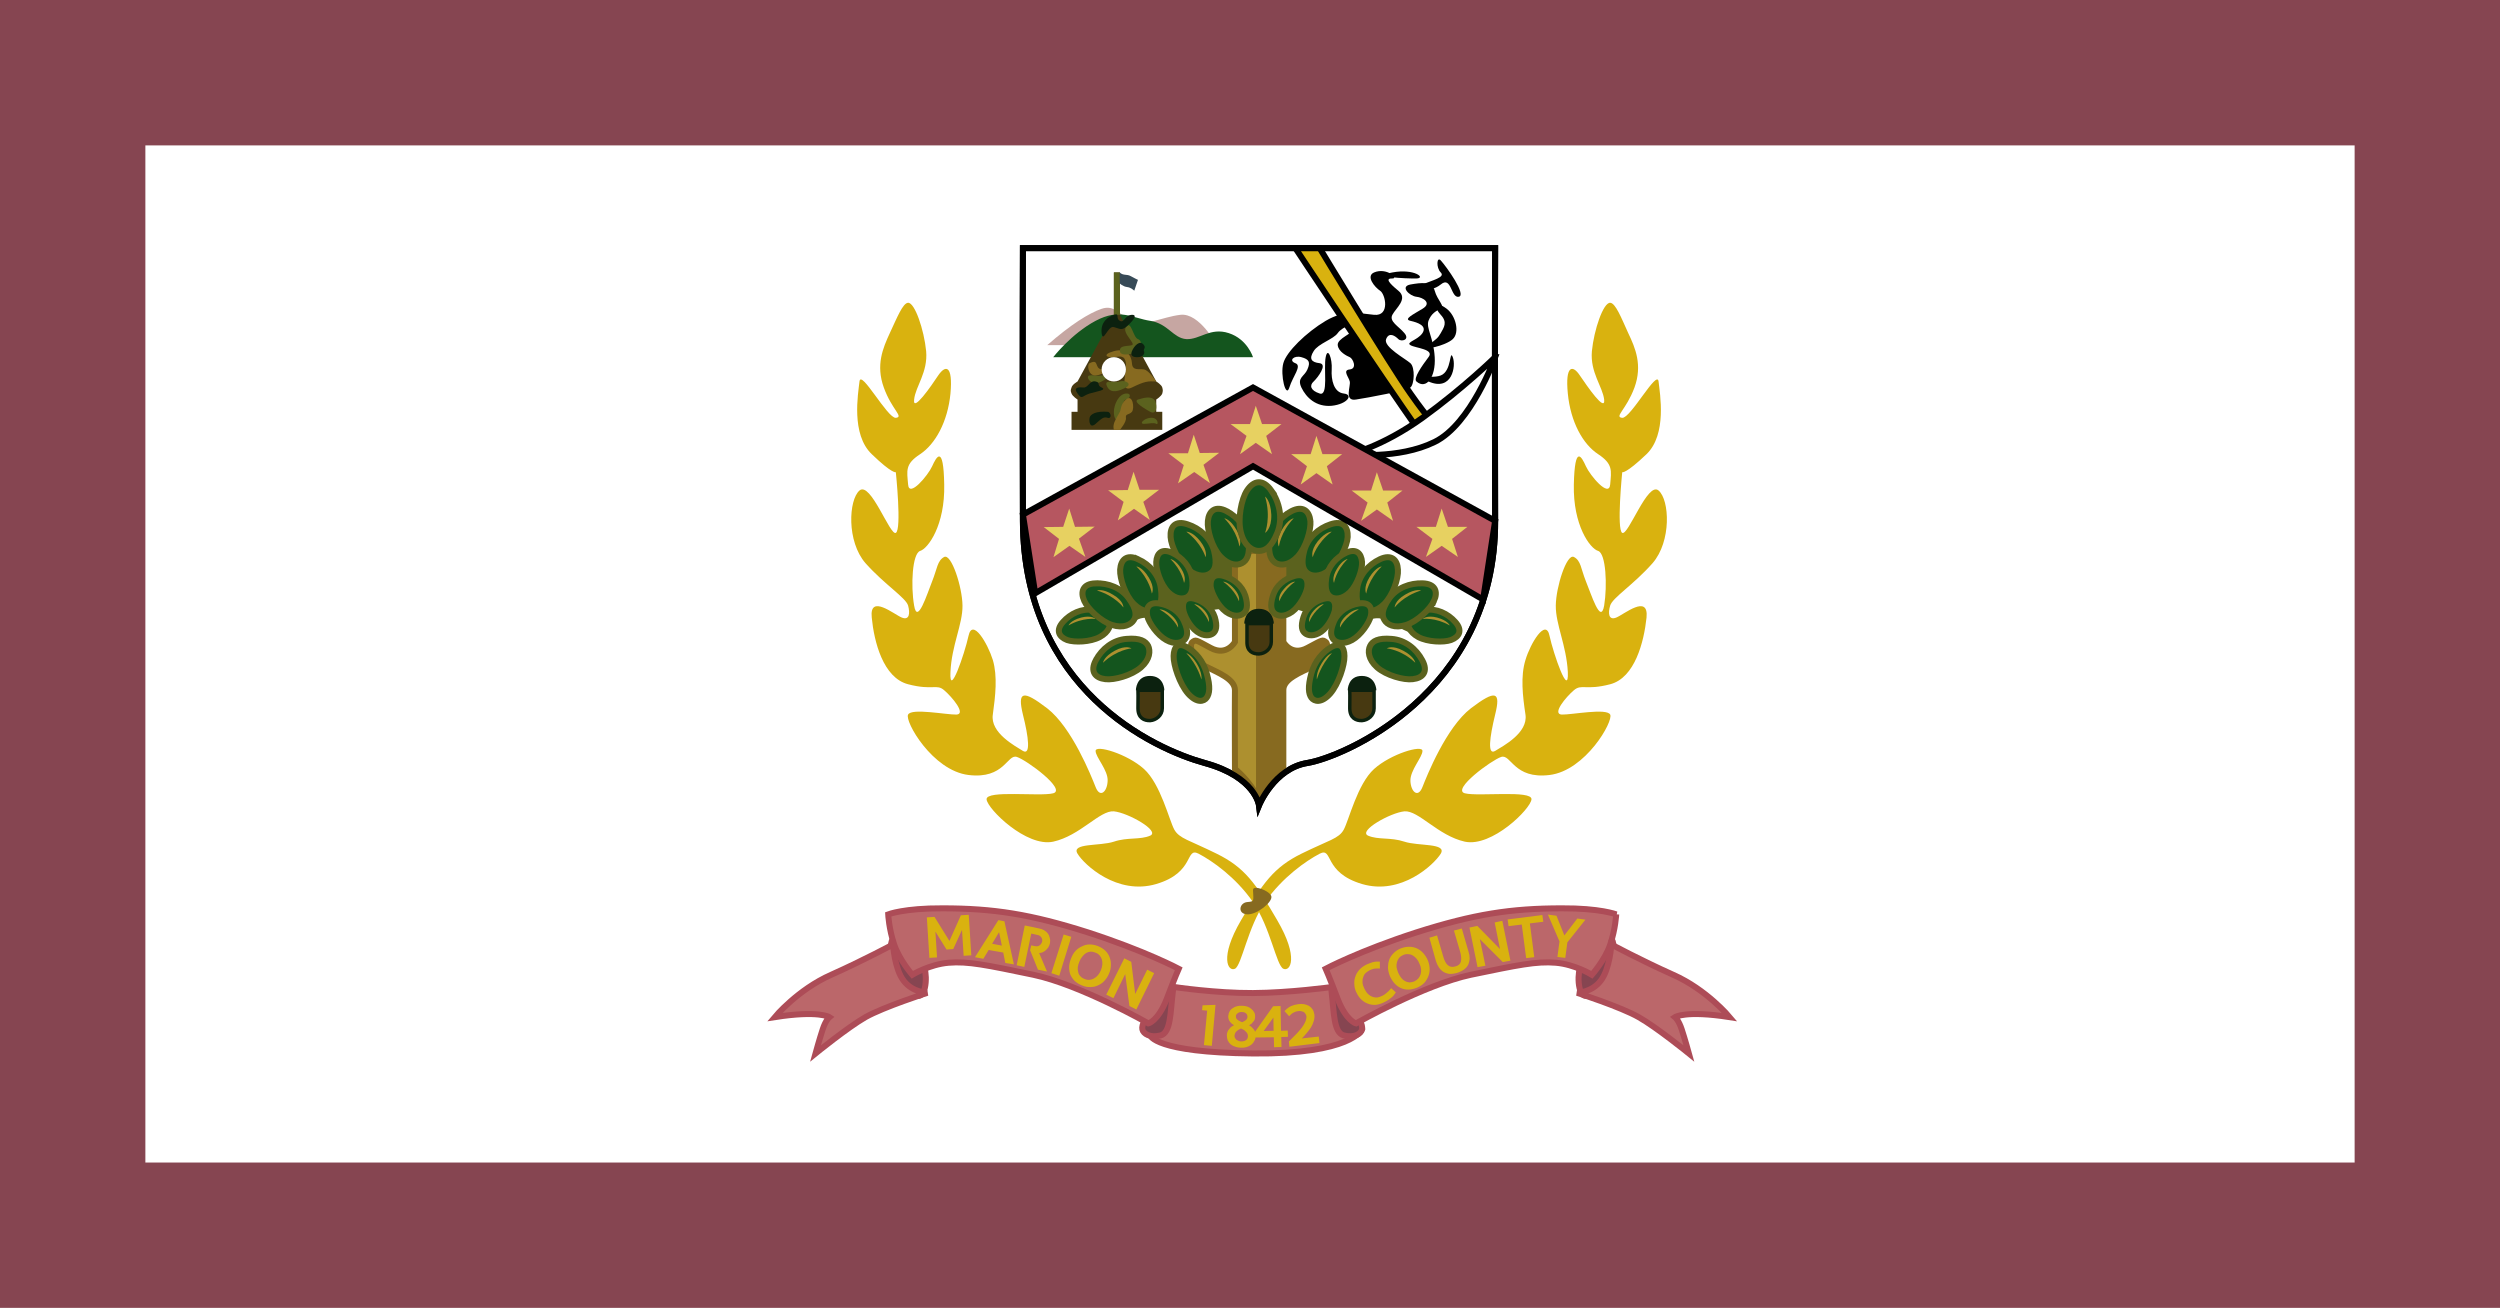 <svg version="1.2" xmlns="http://www.w3.org/2000/svg" viewBox="0 0 1080 565" width="1080" height="565">
	<title>us-wv-ma</title>
	<style>
		.s0 { fill: #ffffff } 
		.s1 { fill: #864551 } 
		.s2 { fill: #bb676a;stroke: #ad4c57;stroke-width: 2.6 } 
		.s3 { fill: #864551;stroke: #ad4c57;stroke-width: 2.6 } 
		.s4 { fill: #d9b20f } 
		.s5 { fill: #876a20 } 
		.s6 { fill: #ffffff;stroke: #000000;stroke-width: 2.6 } 
		.s7 { fill: #5b621e } 
		.s8 { fill: #876a20;stroke: #876a20;stroke-width: 2.6 } 
		.s9 { fill: #ad902f;stroke: #876a20;stroke-width: 2.6 } 
		.s10 { fill: #14551e;stroke: #5b621e;stroke-width: 2.6 } 
		.s11 { fill: #ad902f } 
		.s12 { fill: #473911;stroke: #0c210f;stroke-width: 1.5 } 
		.s13 { fill: #0c210f } 
		.s14 { fill: #000000 } 
		.s15 { fill: #d9b20f;stroke: #000000;stroke-width: 2.6 } 
		.s16 { fill: #c6a6a2 } 
		.s17 { fill: #14551e } 
		.s18 { fill: #473911 } 
		.s19 { fill: #374a57 } 
		.s20 { fill: #b65660;stroke: #000000;stroke-width: 2.6 } 
		.s21 { fill: #e7d161 } 
		.s22 { fill: none;stroke: #000000;stroke-width: 2.6 } 
	</style>
	<g id="Folder 19">
		<g id="Folder 18">
			<path id="Shape 43" class="s0" d="m0 0h1080v565h-1080z"/>
			<path id="Shape 42" fill-rule="evenodd" class="s1" d="m0 0h1080v565h-1080zm62.8 502.2h954.4v-439.4h-954.4z"/>
		</g>
		<g id="us-wv-ma">
			<g id="Folder 9">
				<path id="Shape 40" class="s2" d="m507.3 426.4c0 0 18.1 2.7 34 2.6 15.9-0.1 34-2.6 34-2.6l13.1 18.3c0 0-4.5 10.8-47.1 10.4-42.6-0.4-44.4-7.8-44.4-7.8z"/>
				<path id="Shape 39" class="s3" d="m695.6 405.4c4.2 1.9-1.7 18.5-7.9 23.6-6.1 5.1-6.4-7.4-5.2-10.5 0.9-2.2 8.9-14.9 13.1-13.1z"/>
				<path id="Shape 41" class="s3" d="m583.1 434.2c4.1 5.5 5.7 8.6 5.3 10.5-0.4 1.9-3.4 3.8-7.9 2.6-4.4-1.2-4.2-10-5.2-18.3-1-8.3 3.8-0.2 7.8 5.2z"/>
				<path id="Shape 38" class="s2" d="m698.2 395c0 0-0.3 6.3-2.6 13.1-2.3 6.7-7.9 13-7.9 13 0 0-7.3-4.5-15.6-5.2-8.4-0.7-16.4 1-36.7 5.2-20.2 4.3-49.6 21-49.6 21 0 0-4.2-1-7.9-10.5-3.6-9.5-5.2-13.1-5.2-13.1 0 0 14.5-7.7 39.2-15.7 24.8-7.9 40.9-10.4 62.8-10.4 16.5-0.1 23.5 2.6 23.5 2.6z"/>
				<path id="Shape 37" class="s2" d="m723.6 439.4c0 0 1.6 1.3 2.9 5.3 1.3 3.9 3.1 10.4 3.1 10.4 0 0-13.9-11.3-21.7-15.7-7.7-4.4-26.6-10.5-26.6-10.5 0 0 6.3-0.1 10.2-5.2 4-5.1 4.6-15.7 4.6-15.7 0 0 12.2 6.6 26.7 13.1 14.5 6.4 24.4 18.3 24.4 18.3-19.1-3-23.6 0-23.6 0z"/>
				<path id="Shape 39 copy" class="s3" d="m399.4 418.5c1.2 3.1 0.9 15.6-5.3 10.5-6.1-5.1-12-21.7-7.8-23.6 4.2-1.8 12.2 10.9 13.1 13.1z"/>
				<path id="Shape 41 copy" class="s3" d="m506.6 429c-1 8.3-0.8 17.1-5.2 18.3-4.5 1.2-7.5-0.7-7.9-2.6-0.4-1.9 1.2-5 5.2-10.5 4.1-5.4 8.9-13.5 7.9-5.2z"/>
				<path id="Shape 38 copy" class="s2" d="m407.2 392.4c21.9 0 38 2.5 62.8 10.4 24.7 8 39.2 15.7 39.2 15.7 0 0-1.6 3.6-5.2 13.1-3.7 9.5-7.9 10.5-7.9 10.5 0 0-29.4-16.7-49.7-21-20.2-4.2-28.2-5.9-36.6-5.2-8.3 0.7-15.7 5.2-15.7 5.2 0 0-5.5-6.3-7.8-13-2.3-6.8-2.6-13.1-2.6-13.1 0 0 7-2.7 23.5-2.6z"/>
				<path id="Shape 37 copy" class="s2" d="m334.7 439.4c0 0 9.9-11.9 24.4-18.3 14.5-6.5 26.7-13.1 26.7-13.1 0 0 0.6 10.6 4.6 15.7 3.9 5.1 10.2 5.2 10.2 5.2 0 0-18.9 6.1-26.7 10.5-7.7 4.4-21.6 15.7-21.6 15.7 0 0 1.8-6.5 3.1-10.4 1.3-4 2.9-5.3 2.9-5.3 0 0-4.5-3-23.6 0z"/>
				<path id="COUNTY" fill-rule="evenodd" class="s4" d="m597.9 433q-1.8 0.9-3.6 1.1-1.8 0.1-3.3-0.5-1.5-0.5-2.8-1.7-1.3-1.2-2.1-2.9-0.9-1.6-1-3.4-0.2-1.8 0.3-3.4 0.5-1.7 1.7-3.1 1.2-1.4 3.2-2.4 1.1-0.5 2.6-1 1.4-0.4 3.2-0.3v3q-1.5-0.1-2.6 0.1-1.1 0.3-1.9 0.7-0.9 0.5-1.7 1.2-0.7 0.7-1 1.8-0.4 1-0.3 2.3 0.1 1.2 0.9 2.8 0.7 1.4 1.7 2.3 0.9 0.8 1.9 1.1 1 0.3 2 0.2 1-0.2 2-0.7 0.8-0.3 1.7-1.1 1-0.7 2.2-2.2l2 1.8q-0.3 0.5-0.7 1-0.3 0.5-0.9 1-0.6 0.5-1.4 1.1-0.9 0.6-2.1 1.2zm18.9-18.2q0.7 1.7 0.8 3.4 0.1 1.8-0.5 3.4-0.6 1.6-1.8 3-1.3 1.3-3.2 2.1-2 0.8-3.8 0.8-1.7 0-3.2-0.7-1.5-0.7-2.7-2-1.2-1.4-2-3.2-0.7-1.8-0.8-3.5 0-1.8 0.5-3.4 0.6-1.6 1.8-2.8 1.2-1.3 3-2.1 2-0.8 3.8-0.8 1.8 0 3.4 0.7 1.5 0.7 2.7 2 1.2 1.3 2 3.1zm-3.6 1.5q-0.5-1.3-1.3-2.2-0.8-0.9-1.7-1.4-0.9-0.5-2-0.5-1-0.1-2.1 0.4-1 0.4-1.7 1.2-0.6 0.8-0.9 1.8-0.3 1-0.2 2.2 0.2 1.1 0.7 2.4 0.6 1.3 1.3 2.2 0.7 0.9 1.6 1.4 0.9 0.5 1.9 0.6 1 0 2.1-0.4 1.1-0.5 1.8-1.3 0.7-0.8 1-1.8 0.3-1 0.2-2.2-0.1-1.2-0.7-2.4zm21.2-5.2q0.5 1.5 0.5 3-0.1 1.4-0.6 2.6-0.6 1.2-1.8 2.1-1.2 0.9-3.1 1.5-1.8 0.5-3.3 0.4-1.5-0.2-2.6-0.9-1.1-0.7-1.9-1.9-0.8-1.2-1.3-2.8l-2.8-10 3.3-1 2.7 9.2q0.7 2.5 1.9 3.6 1.3 1.2 3.3 0.6 2-0.5 2.4-2.1 0.4-1.7-0.3-4.2l-2.7-9.2 3.4-0.9zm18.1 3.9l-3.3 0.6-9.9-9.9 2.4 11.5-3.4 0.6-3.5-17.1 3.4-0.7 9.8 10-2.3-11.5 3.3-0.7zm14.2-16.8l-5.8 0.7 1.9 14.6-3.5 0.4-1.9-14.5-5.7 0.7-0.4-2.9 15-1.9zm10.4 8.9l-0.9 6.7-3.4-0.4 0.9-6.7-5-11.6 3.7 0.5 3.4 8.5 5.6-7.3 3.5 0.5z"/>
				<path id="1842" fill-rule="evenodd" class="s4" d="m523.5 451.8l-3.4-0.3 1.4-14.9-2.2-0.2 0.2-2.1 5.6-0.2zm16.1-8.9q1.2 0.7 2.1 1.9 0.3 0.4 0.5 0.9l7.8-11 3.2-0.1 0.2 10.7 2.9-0.1 0.1 2.7-2.9 0.1 0.1 4.3-3.2 0.1-0.1-4.3-7.9 0.1q-0.1 0.9-0.6 1.6-0.5 1-1.5 1.7-0.9 0.6-2 0.9-1.2 0.3-2.3 0.2-1.2 0-2.3-0.4-1.1-0.3-2-1-0.8-0.7-1.3-1.7-0.4-1-0.4-2.4 0-0.7 0.3-1.4 0.2-0.6 0.7-1.1 0.4-0.6 0.9-1 0.6-0.4 1.2-0.7-1.2-0.7-1.8-1.6-0.7-0.9-0.7-2.3 0.1-1.2 0.6-2.1 0.5-0.9 1.4-1.4 0.8-0.6 1.8-0.8 1.1-0.3 2.1-0.2 1.1 0 2.2 0.3 1 0.3 1.8 1 0.8 0.6 1.3 1.5 0.5 0.9 0.4 2 0 0.6-0.2 1.2-0.2 0.5-0.6 0.9-0.4 0.5-0.8 0.9-0.5 0.3-1 0.6zm-3-5.7q-1.1-0.1-1.9 0.5-0.8 0.5-0.8 1.4 0 0.5 0.2 0.9 0.3 0.4 0.7 0.7 0.4 0.3 0.9 0.5 0.4 0.2 0.9 0.4 0.9-0.4 1.6-0.9 0.7-0.6 0.7-1.4 0-1-0.6-1.5-0.7-0.6-1.7-0.6zm-0.5 7.1q-1.2 0.5-2 1.3-0.7 0.7-0.8 1.9 0 0.5 0.2 0.9 0.3 0.5 0.6 0.8 0.5 0.3 1 0.5 0.5 0.2 1.1 0.2 1.2 0 2-0.5 0.9-0.6 0.9-1.8 0-0.5-0.2-1-0.2-0.5-0.7-0.9-0.4-0.5-0.9-0.8-0.5-0.3-1.2-0.6zm14-4.7l-4.2 5.8 4.3-0.1zm6.9 12.6l-0.2-2.3q0.6-0.6 1.4-1.4 0.8-0.8 1.7-1.7 0.9-0.9 1.7-1.9 0.9-1 1.5-2 0.6-1 1-2 0.3-0.9 0.3-1.8-0.1-0.7-0.5-1.2-0.3-0.5-0.8-0.8-0.5-0.2-1.1-0.3-0.6-0.1-1.2 0-1 0.1-1.9 0.6-0.9 0.4-2 1.6l-2-2.2q1.4-1.5 2.9-2.2 1.4-0.6 3.1-0.8 1.2-0.2 2.4 0 1.1 0.2 2.1 0.7 1 0.6 1.6 1.5 0.6 0.9 0.8 2.2 0.2 1.5-0.3 3-0.4 1.4-1.2 2.7-0.9 1.3-1.9 2.5-1 1.2-2 2.2l7.3-0.8 0.3 2.8z"/>
				<path id="MARION" fill-rule="evenodd" class="s4" d="m410.1 406.4h0.1l4.9-11 3.4-0.2 1.1 17.5-3.3 0.2-0.7-11h-0.1l-3.7 8.1-2.9 0.2-4.7-7.6h-0.1l0.7 11-3.3 0.2-1.1-17.5 3.3-0.2zm23.3 5.1l-6.3-1.1-2.3 3.8-3.6-0.7 10.1-16 2.6 0.5 4.1 18.6-3.7-0.6zm-4.8-3.8l4.2 0.8-1.2-5.8zm16.9 0.7l1.4 0.3q1.4 0.3 2.2-0.3 0.8-0.6 1.1-1.6 0.2-1.2-0.4-1.9-0.5-0.8-1.6-1l-2.7-0.6-3 14.4-3.3-0.7 3.5-17.2 6.2 1.3q1.2 0.2 2.2 0.8 1 0.6 1.6 1.4 0.6 0.8 0.8 1.9 0.3 1 0.1 2.2-0.2 1-0.7 1.8-0.5 0.7-1.1 1.3-0.6 0.5-1.4 0.9-0.7 0.3-1.5 0.3l3.4 8-3.9-0.8-3.4-8.4zm12.1 13.1l-3.4-1.1 5.3-16.7 3.3 1zm21.5-0.9q-0.7 1.7-1.9 3-1.1 1.3-2.7 2-1.5 0.8-3.4 0.8-1.8 0.1-3.7-0.7-2-0.8-3.3-2.1-1.2-1.3-1.8-2.8-0.5-1.6-0.4-3.4 0.1-1.7 0.9-3.6 0.7-1.8 1.9-3.1 1.3-1.3 2.8-1.9 1.5-0.8 3.2-0.8 1.8 0 3.6 0.7 2 0.8 3.3 2.1 1.3 1.3 1.8 2.9 0.6 1.6 0.5 3.3 0 1.8-0.8 3.6zm-3.5-1.5q0.5-1.2 0.6-2.4 0.1-1.2-0.2-2.2-0.3-1-1-1.8-0.7-0.8-1.9-1.2-0.9-0.4-2-0.4-1 0.1-1.9 0.6-0.9 0.6-1.6 1.5-0.8 0.9-1.3 2.2-0.5 1.2-0.7 2.4-0.1 1.2 0.2 2.2 0.2 1 0.9 1.7 0.7 0.8 1.8 1.2 1.1 0.5 2.1 0.4 1.1-0.1 2-0.6 0.9-0.5 1.7-1.4 0.8-0.9 1.3-2.2zm15.3 17l-3-1.5-1.8-13.8-5.1 10.4-3.1-1.5 7.8-15.7 3 1.5 1.7 13.9 5.2-10.5 3 1.5z"/>
			</g>
			<g id="Folder 16">
				<path id="Shape 3" class="s4" d="m400.1 151.7c0.8 9.2-4.6 15.2-5.2 20.9-0.7 5.8 7.3-5.7 10.4-10.4 3.2-4.7 6.4-4.5 5.3 7.8-1.2 12.3-6.6 21.9-13.1 26.2-6.6 4.3-5.7 7.1-5.2 13.1 0.4 5.9 8.6-3.9 10.4-7.9 1.8-4 4.9-9.8 5.2 7.9 0.4 17.6-7 27.7-10.4 28.7-3.4 1.1-4.1 15-2.6 23.6 1.4 8.5 5.6-5 7.8-10.5 2.2-5.5 2.2-8.9 5.2-10.5 3.1-1.5 7.8 12.9 7.9 21 0.1 8.1-4.7 17.2-5.2 28.7-0.6 11.6 6.1-7.8 7.8-15.6 1.7-7.9 8.3 3.3 10.5 10.4 2.1 7.1 1.1 15.6 0 23.6-1.2 7.9 9.7 13.6 13 15.7 3.4 2 2.5-5.8 0-15.7-2.4-10-0.2-10.9 10.5-2.7 10.7 8.3 19 29.2 20.9 34 1.9 4.9 5 2.1 5.2-2.6 0.3-4.6-5.2-10.3-5.2-13 0-2.8 13.7 1.3 20.9 7.8 7.2 6.5 10.9 22.2 13.1 26.2 2.2 3.9 6.4 4.5 18.3 10.4 12 5.9 16.8 12.6 26.2 28.8 9.4 16.1 5.6 22.3 2.6 20.9-3-1.4-5.6-17.9-13.1-28.8-7.5-10.8-17.6-17.8-23.5-20.9-5.9-3-1.4 8.1-18.3 13.1-16.9 5-31.2-8.4-34-13.1-2.9-4.7 9.7-3.2 15.7-5.2 5.9-2 11.3-0.7 15.7-2.6 4.4-2-9.6-9.9-15.7-10.5-6.1-0.5-14.5 10.5-26.2 13.1-11.6 2.5-28.5-14.2-28.8-18.3-0.2-4.1 23-1.1 28.8-2.6 5.8-1.6-11.4-14.3-15.7-15.7-4.2-1.4-5.3 9.7-20.9 7.8-15.6-1.9-27.7-23.3-26.1-26.1 1.5-2.9 16.5 0.1 20.9 0 4.3-0.2-1.9-7.6-5.3-10.5-3.3-2.9-4.9 0.2-15.6-2.6-10.8-2.8-14.7-18.4-15.7-28.8-1.1-10.4 9.7-1.3 13 0 3.3 1.3 3.6-1.9 2.7-5.2-1-3.4-10.1-9-18.4-18.3-8.2-9.4-7.3-27.3-2.6-31.4 4.8-4.1 13.2 19.7 15.7 18.3 2.6-1.4 0-26.2 0-26.2 0 0-1.5 0.8-10.4-7.8-9-8.6-5.9-26-5.3-31.4 0.6-5.4 12.1 16 15.7 15.7 3.6-0.4-1.7-3.4-5.2-13.1-3.5-9.7-0.4-17 2.6-23.5 3.1-6.6 5.6-13 7.9-13.1 2.9-0.1 6.9 11.7 7.8 20.9z"/>
				<path id="Shape 3 copy" class="s4" d="m695.6 130.8c2.3 0.1 4.8 6.5 7.8 13.1 3.1 6.5 6.2 13.8 2.7 23.5-3.6 9.7-8.9 12.7-5.3 13.1 3.6 0.3 15.1-21.1 15.7-15.7 0.6 5.4 3.7 22.8-5.2 31.4-9 8.6-10.5 7.8-10.5 7.8 0 0-2.5 24.8 0 26.2 2.6 1.4 11-22.4 15.7-18.3 4.8 4.1 5.6 22-2.6 31.4-8.2 9.3-17.3 14.9-18.3 18.3-1 3.3-0.7 6.5 2.6 5.2 3.3-1.3 14.1-10.4 13.1 0-1.1 10.4-5 26-15.7 28.8-10.7 2.8-12.3-0.3-15.7 2.6-3.4 2.9-9.6 10.3-5.2 10.5 4.3 0.1 19.4-2.9 20.9 0 1.5 2.8-10.6 24.2-26.2 26.1-15.5 1.9-16.6-9.2-20.9-7.8-4.2 1.4-21.5 14.1-15.7 15.7 5.9 1.5 29.1-1.5 28.8 2.6-0.3 4.1-17.1 20.8-28.8 18.3-11.6-2.6-20-13.6-26.1-13.1-6.1 0.6-20.1 8.5-15.7 10.5 4.4 1.9 9.7 0.6 15.7 2.6 6 2 18.5 0.5 15.7 5.2-2.9 4.7-17.1 18.1-34 13.1-16.9-5-12.4-16.1-18.3-13.1-5.9 3.1-16 10.1-23.6 20.9-7.5 10.9-10.1 27.4-13 28.8-3 1.4-6.8-4.8 2.6-20.9 9.4-16.2 14.2-22.9 26.1-28.8 12-5.9 16.2-6.5 18.3-10.4 2.2-4 5.9-19.7 13.1-26.2 7.2-6.5 20.9-10.6 20.9-7.8 0 2.7-5.4 8.4-5.2 13 0.2 4.7 3.3 7.5 5.2 2.6 1.9-4.8 10.2-25.7 20.9-34 10.8-8.2 13-7.3 10.5 2.7-2.4 9.9-3.4 17.7 0 15.7 3.4-2.1 14.3-7.8 13.1-15.7-1.2-8-2.2-16.5 0-23.6 2.1-7.1 8.8-18.3 10.4-10.4 1.7 7.8 8.4 27.2 7.9 15.6-0.6-11.5-5.3-20.6-5.2-28.7 0.1-8.1 4.7-22.5 7.8-21 3.1 1.6 3 5 5.2 10.5 2.3 5.5 6.4 19 7.9 10.5 1.4-8.6 0.8-22.5-2.6-23.6-3.5-1-10.9-11.1-10.5-28.7 0.4-17.7 3.4-11.9 5.2-7.9 1.8 4 10 13.8 10.5 7.9 0.5-6 1.3-8.8-5.2-13.1-6.6-4.3-11.9-13.9-13.1-26.2-1.2-12.3 2.1-12.5 5.2-7.8 3.2 4.7 11.1 16.2 10.5 10.4-0.7-5.7-6.1-11.7-5.3-20.9 0.9-9.2 4.9-21 7.9-20.9z"/>
				<path id="Shape 36" class="s5" d="m541.3 384.5c-0.1-2.4 7 0.2 7.9 2.6 0.8 2.5-6.3 8.2-10.5 7.9-4.2-0.3-3.3-4.9 0-5.3 3.3-0.3 2.8-0.2 2.6-5.2z"/>
			</g>
			<g id="Folder 17">
				<path id="Shape 1 copy" class="s6" d="m520.4 329.6c-22-6.1-78.2-31.8-78.5-104.6-0.2-72.8 0-117.8 0-117.8h204c0 0-0.2 42.8 0 117.8 0.2 74.9-66.6 102.3-81.1 104.6-14.4 2.3-20.9 18.3-20.9 18.3 0 0-1.5-12.3-23.5-18.3z"/>
				<g id="Folder 14">
					<g id="Folder 10">
						<path id="Shape 35" class="s7" d="m570.1 266.8c-6.5-2.5-8-3.1-15.7-5.2-7.8-2.2-11.7 3.8-18.3 2.6-6.6-1.2-7.3-1.8-15.7 0-8.4 1.8-10.4 3-20.9 2.6-10.6-0.4-5.7 1.8-15.7 2.6-10 0.8-8.1-12.6 7.8-18.3 15.9-5.7 34.2-23.3 49.7-26.1 15.5-2.9 28.5 6.3 39.2 15.6 10.8 9.4 19.4 12 31.4 18.4 12 6.3 12.8 14.2 7.9 15.7-5 1.4-12.2-1.5-18.3-5.3-6.2-3.8-6.9-2.3-18.4 0-0.5 0.1-6.6-0.1-13-2.6z"/>
						<g id="Folder 5">
							<path id="Shape 32" class="s8" d="m543.9 345.3v-107.3h10.5v39.3c0 0 3.4 6.4 10.4 2.6 7.1-3.8 6.4-3.5 7.9-2.6 1.5 0.9 0.6 7.5-5.2 10.4-5.9 2.9-13.2 5.6-13.1 10.5 0 4.9 0 34 0 34 0 0-6.2 4.6-10.5 13.1z"/>
							<path id="Shape 32 copy" class="s9" d="m533.5 332.2c0 0-0.1-29.1 0-34 0-4.9-7.3-7.6-13.1-10.5-5.8-2.9-6.8-9.5-5.2-10.4 1.5-0.9 0.8-1.2 7.8 2.6 7 3.8 10.5-2.6 10.5-2.6v-39.3h10.4v107.3c-4.3-8.5-10.4-13.1-10.4-13.1z"/>
						</g>
					</g>
					<g id="Folder 8">
						<g id="Folder 7">
							<g id="Folder 4">
								<path id="Shape 33" class="s10" d="m529.9 220.8c4.9 2.6 8.9 7.4 9.5 13.2 0.6 5.8-0.8 8.2-2.9 9.3-2 1.1-5.6 1-9.3-2.9-3.6-3.9-5.8-11.5-5.4-15.3 0.4-4.4 3.2-6.8 8.1-4.3z"/>
								<path id="Shape 34" class="s11" d="m528.9 223.9c0 0 2.6 0.3 5.3 5.1 2.7 4.7 1.2 7.1 1.2 7.1 0 0-0.7-6.3-6.5-12.2z"/>
							</g>
							<g id="Folder 4 copy">
								<path id="Shape 33" class="s10" d="m513 226.5c5.3 1.7 10 5.8 11.5 11.5 1.4 5.7 0.4 8.3-1.5 9.6-1.8 1.4-5.4 1.9-9.6-1.4-4.2-3.3-7.5-10.4-7.7-14.2-0.3-4.5 2-7.3 7.3-5.5z"/>
								<path id="Shape 34" class="s11" d="m512.5 229.7c0 0 2.6-0.2 6 4.1 3.4 4.3 2.3 6.9 2.3 6.9 0 0-1.7-6.1-8.3-11z"/>
							</g>
							<g id="Folder 4 copy 2">
								<path id="Shape 33" class="s10" d="m473.4 285.2c2.6-4.9 7.5-8.8 13.3-9.2 5.9-0.5 8.2 1 9.3 3 1 2.1 0.9 5.8-3.1 9.3-4 3.5-11.6 5.6-15.4 5.1-4.4-0.5-6.7-3.3-4.1-8.2z"/>
								<path id="Shape 34" class="s11" d="m476.5 286.3c0 0 0.3-2.6 5.1-5.2 4.8-2.6 7.2-1 7.2-1 0 0-6.3 0.5-12.3 6.2z"/>
							</g>
							<g id="Folder 4 copy 3">
								<path id="Shape 33" class="s10" d="m459.2 268.7c3.2-3.6 8.1-6 13.1-5.2 5.1 0.8 6.8 2.5 7.2 4.4 0.5 2-0.3 5.1-4.4 7.3-4.1 2.2-10.9 2.4-14.1 1.3-3.6-1.4-5-4.2-1.8-7.8z"/>
								<path id="Shape 34" class="s11" d="m461.6 270.2c0 0 0.7-2.1 5.4-3.4 4.6-1.2 6.3 0.6 6.3 0.6 0 0-5.5-0.8-11.7 2.8z"/>
							</g>
							<g id="Folder 4 copy 4">
								<path id="Shape 33" class="s10" d="m473.2 252c5.5-0.2 11.2 1.9 14.5 6.6 3.4 4.7 3.3 7.5 2.1 9.3-1.2 1.9-4.4 3.7-9.4 2.1-4.9-1.6-10.5-7-12-10.4-1.8-4-0.6-7.4 4.8-7.6z"/>
								<path id="Shape 34" class="s11" d="m473.9 255.1c0 0 2.3-1 6.9 1.8 4.7 2.7 4.5 5.5 4.5 5.5 0 0-3.6-5-11.4-7.3z"/>
							</g>
							<g id="Folder 4 copy 6">
								<path id="Shape 33" class="s10" d="m491.7 241.6c5 2.3 9.1 6.9 9.8 12.6 0.8 5.7-0.5 8.1-2.5 9.2-1.9 1.1-5.5 1.2-9.2-2.5-3.7-3.7-6.1-11-5.9-14.8 0.3-4.4 2.9-6.8 7.8-4.5z"/>
								<path id="Shape 34" class="s11" d="m490.9 244.7c0 0 2.5 0.1 5.3 4.7 2.9 4.6 1.4 7 1.4 7 0 0-0.9-6.1-6.7-11.7z"/>
							</g>
							<g id="Folder 4 copy 7">
								<path id="Shape 33" class="s10" d="m506.3 238.8c4.4 2 8 6 8.7 11.1 0.6 5-0.5 7.1-2.2 8.1-1.7 0.9-4.9 1-8.1-2.2-3.3-3.3-5.4-9.7-5.2-13 0.2-3.9 2.5-6 6.8-4z"/>
								<path id="Shape 34" class="s11" d="m505.6 241.5c0 0 2.2 0.2 4.7 4.2 2.5 4 1.2 6.1 1.2 6.1 0 0-0.8-5.4-5.9-10.3z"/>
							</g>
							<g id="Folder 4 copy 8">
								<path id="Shape 33" class="s10" d="m516.2 258.7c3.8 1.1 7.3 3.9 8.6 7.9 1.2 4.1 0.5 6-0.7 7-1.3 1-3.9 1.5-7-0.7-3.1-2.2-5.8-7.3-6-10-0.4-3.2 1.2-5.3 5.1-4.2z"/>
								<path id="Shape 34" class="s11" d="m515.9 261c0 0 1.9-0.1 4.5 2.8 2.5 3 1.8 4.9 1.8 4.9 0 0-1.4-4.3-6.3-7.7z"/>
							</g>
							<g id="Folder 4 copy 9">
								<path id="Shape 33" class="s10" d="m528.6 248.8c4.2 1.2 8 4.2 9.4 8.6 1.3 4.4 0.6 6.5-0.8 7.6-1.4 1.2-4.2 1.7-7.6-0.7-3.4-2.5-6.2-8-6.6-10.9-0.3-3.5 1.4-5.8 5.6-4.6z"/>
								<path id="Shape 34" class="s11" d="m528.4 251.3c0 0 1.9-0.2 4.8 3.1 2.8 3.2 2 5.3 2 5.3 0 0-1.5-4.7-6.8-8.4z"/>
							</g>
							<g id="Folder 4 copy 5">
								<path id="Shape 33" class="s10" d="m500.8 260.7c4.5 0.7 8.8 3.4 10.7 7.7 2 4.4 1.5 6.6 0.2 8-1.3 1.3-4.2 2.2-7.9 0.1-3.8-2.1-7.5-7.4-8.2-10.4-0.7-3.6 0.8-6.1 5.2-5.4z"/>
								<path id="Shape 34" class="s11" d="m500.9 263.3c0 0 2-0.4 5.3 2.6 3.3 3 2.7 5.2 2.7 5.2 0 0-2.1-4.7-8-7.8z"/>
							</g>
							<g id="Folder 4 copy 10">
								<path id="Shape 33" class="s10" d="m512.8 279.6c3.7 2.1 7 6 8.5 11.3 1.7 5.9 1.2 8.8 0 10.5-1.2 1.7-4.2 2.5-8-1.7-3.7-4.2-6.4-12.5-6.3-16.3 0.1-4.1 2-6 5.8-3.8z"/>
								<path id="Shape 34" class="s11" d="m512.5 282.2c0 0 1.8 0.2 4.4 4.3 2.7 4.4 2.1 7 2.1 7 0 0-1.6-6.2-6.5-11.3z"/>
							</g>
						</g>
						<g id="Folder 6">
							<g id="Folder 4 copy 11">
								<path id="Shape 33" class="s10" d="m566.1 225.1c0.3 3.8-1.9 11.4-5.5 15.3-3.6 3.9-7.3 4-9.3 2.9-2-1.1-3.5-3.5-2.9-9.3 0.6-5.8 4.6-10.6 9.5-13.2 5-2.5 7.7-0.1 8.2 4.3z"/>
								<path id="Shape 34" class="s11" d="m552.5 236.1c0 0-1.6-2.4 1.2-7.1 2.7-4.8 5.2-5.1 5.2-5.1-5.7 5.9-6.4 12.2-6.4 12.2z"/>
							</g>
							<g id="Folder 4 copy 12">
								<path id="Shape 33" class="s10" d="m582.2 232c-0.2 3.8-3.6 10.9-7.8 14.2-4.1 3.3-7.8 2.8-9.6 1.4-1.8-1.3-2.9-3.9-1.4-9.6 1.5-5.7 6.2-9.8 11.4-11.5 5.3-1.8 7.6 1 7.4 5.5z"/>
								<path id="Shape 34" class="s11" d="m567.1 240.7c0 0-1.2-2.6 2.2-6.9 3.5-4.3 6-4.1 6-4.1-6.6 4.9-8.2 11-8.2 11z"/>
							</g>
							<g id="Folder 4 copy 13">
								<path id="Shape 33" class="s10" d="m610.3 293.4c-3.8 0.5-11.4-1.6-15.4-5.1-3.9-3.5-4.1-7.2-3-9.3 1-2 3.4-3.5 9.2-3 5.9 0.4 10.7 4.3 13.3 9.2 2.7 4.9 0.4 7.7-4.1 8.2z"/>
								<path id="Shape 34" class="s11" d="m599.1 280.1c0 0 2.3-1.6 7.1 1 4.9 2.6 5.2 5.2 5.2 5.2-6-5.7-12.3-6.2-12.3-6.2z"/>
							</g>
							<g id="Folder 4 copy 14">
								<path id="Shape 33" class="s10" d="m626.8 276.5c-3.1 1.1-10 0.9-14.1-1.3-4-2.2-4.9-5.3-4.4-7.3 0.5-1.9 2.2-3.6 7.2-4.4 5.1-0.8 10 1.6 13.2 5.2 3.2 3.6 1.8 6.4-1.9 7.8z"/>
								<path id="Shape 34" class="s11" d="m614.6 267.4c0 0 1.7-1.8 6.3-0.6 4.6 1.3 5.4 3.4 5.4 3.4-6.3-3.6-11.7-2.8-11.7-2.8z"/>
							</g>
							<g id="Folder 4 copy 15">
								<path id="Shape 33" class="s10" d="m619.5 259.6c-1.6 3.4-7.1 8.8-12.1 10.4-5 1.6-8.2-0.2-9.3-2.1-1.2-1.8-1.3-4.6 2-9.3 3.3-4.7 9.1-6.8 14.5-6.6 5.5 0.2 6.7 3.6 4.9 7.6z"/>
								<path id="Shape 34" class="s11" d="m602.5 262.4c0 0-0.1-2.8 4.5-5.5 4.7-2.8 6.9-1.8 6.9-1.8-7.7 2.3-11.4 7.3-11.4 7.3z"/>
							</g>
							<g id="Folder 4 copy 16">
								<path id="Shape 33" class="s10" d="m603.9 246.1c0.3 3.8-2.2 11.1-5.9 14.8-3.7 3.7-7.3 3.6-9.2 2.5-1.9-1.1-3.3-3.5-2.5-9.2 0.8-5.7 4.9-10.3 9.8-12.6 4.9-2.3 7.6 0.1 7.8 4.5z"/>
								<path id="Shape 34" class="s11" d="m590.2 256.4c0 0-1.4-2.4 1.4-7 2.9-4.6 5.3-4.7 5.3-4.7-5.8 5.6-6.7 11.7-6.7 11.7z"/>
							</g>
							<g id="Folder 4 copy 17">
								<path id="Shape 33" class="s10" d="m588.4 242.8c0.2 3.3-2 9.7-5.2 13-3.3 3.2-6.4 3.1-8.1 2.2-1.7-1-2.9-3.1-2.2-8.1 0.7-5.1 4.3-9.1 8.6-11.1 4.3-2 6.6 0.1 6.9 4z"/>
								<path id="Shape 34" class="s11" d="m576.3 251.8c0 0-1.2-2.1 1.3-6.1 2.4-4 4.6-4.2 4.6-4.2-5.1 4.9-5.9 10.3-5.9 10.3z"/>
							</g>
							<g id="Folder 4 copy 18">
								<path id="Shape 33" class="s10" d="m576.8 262.9c-0.3 2.7-2.9 7.8-6 10-3.1 2.2-5.8 1.7-7 0.7-1.3-1-2-2.9-0.7-7 1.2-4 4.7-6.8 8.6-7.9 3.8-1.1 5.4 1 5.1 4.2z"/>
								<path id="Shape 34" class="s11" d="m565.6 268.7c0 0-0.7-1.9 1.9-4.9 2.6-2.9 4.4-2.8 4.4-2.8-4.9 3.4-6.3 7.7-6.3 7.7z"/>
							</g>
							<g id="Folder 4 copy 19">
								<path id="Shape 33" class="s10" d="m564.8 253.4c-0.3 2.9-3.2 8.4-6.6 10.9-3.4 2.4-6.2 1.9-7.6 0.7-1.3-1.1-2.1-3.2-0.7-7.6 1.3-4.4 5.1-7.4 9.3-8.6 4.2-1.2 6 1.1 5.6 4.6z"/>
								<path id="Shape 34" class="s11" d="m552.7 259.7c0 0-0.9-2.1 2-5.3 2.8-3.3 4.8-3.1 4.8-3.1-5.3 3.7-6.8 8.4-6.8 8.4z"/>
							</g>
							<g id="Folder 4 copy 20">
								<path id="Shape 33" class="s10" d="m592.2 266.1c-0.7 3-4.3 8.3-8.1 10.4-3.8 2.1-6.7 1.2-7.9-0.1-1.3-1.4-1.8-3.6 0.1-8 1.9-4.3 6.3-7 10.7-7.7 4.5-0.7 6 1.8 5.2 5.4z"/>
								<path id="Shape 34" class="s11" d="m578.9 271.1c0 0-0.6-2.2 2.7-5.2 3.4-3 5.4-2.6 5.4-2.6-6 3.1-8.1 7.8-8.1 7.8z"/>
							</g>
							<g id="Folder 4 copy 21">
								<path id="Shape 33" class="s10" d="m580.8 283.4c0.1 3.8-2.5 12.1-6.2 16.3-3.8 4.2-6.8 3.4-8.1 1.7-1.2-1.7-1.6-4.6 0-10.5 1.5-5.3 4.9-9.2 8.5-11.3 3.8-2.2 5.8-0.3 5.8 3.8z"/>
								<path id="Shape 34" class="s11" d="m568.9 293.5c0 0-0.6-2.6 2.1-7 2.5-4.1 4.4-4.3 4.4-4.3-4.9 5.1-6.5 11.3-6.5 11.3z"/>
							</g>
						</g>
						<g id="Folder 3">
							<path id="Shape 33 copy" class="s10" d="m549.2 211.9c3.6 5.2 5.1 12.1 2.6 18.3-2.5 6.2-5.3 7.8-7.9 7.8-2.6 0.1-6.3-2-7.8-7.8-1.6-5.9 0.2-14.7 2.6-18.3 2.8-4.3 6.8-5.2 10.5 0z"/>
							<path id="Shape 34 copy" class="s11" d="m546.5 214.5c0 0 2.4 1.6 2.7 7.8 0.2 6.3-2.7 7.9-2.7 7.9 0 0 2.7-6.7 0-15.7z"/>
						</g>
					</g>
					<g id="Folder 13">
						<path id="Shape 31" class="s12" d="m593.6 298.2c0 0 0 4.8 0 7.8 0 3.1-2.6 5.1-5.2 5.3-2.6 0.1-5.3-1.1-5.3-5.3 0.1-4.1 0-7.8 0-7.8z"/>
						<path id="Shape 30" class="s13" d="m594.6 298.2h-12.4c0 0 0-6.3 6.2-6.2 6.1 0.1 6.2 6.2 6.2 6.2z"/>
					</g>
					<g id="Folder 12">
						<path id="Shape 31 copy" class="s12" d="m502.1 298.2c0 0 0 4.8 0 7.8 0 3.1-2.7 5.1-5.2 5.3-2.6 0.1-5.3-1.1-5.3-5.3 0.1-4.1 0-7.8 0-7.8z"/>
						<path id="Shape 30 copy" class="s13" d="m503 298.2h-12.3c0 0 0-6.3 6.2-6.2 6.1 0.1 6.1 6.2 6.1 6.2z"/>
					</g>
					<g id="Folder 11">
						<path id="Shape 31 copy 2" class="s12" d="m549.2 269.4c0 0 0 4.8 0 7.9 0 3-2.7 5.1-5.3 5.2-2.6 0.1-5.3-1.1-5.2-5.2 0-4.2 0-7.9 0-7.9z"/>
						<path id="Shape 30 copy 2" class="s13" d="m550.3 269.4h-12.8c0 0 0-6.5 6.4-6.4 6.4 0.1 6.4 6.4 6.4 6.4z"/>
					</g>
				</g>
				<g id="Folder 2">
					<path id="Shape 29" class="s14" d="m622.4 162.2c-5 1.9-15.4-1.9-5.3 2.6 10.2 4.5 12-6.7 10.5-10.5-1.5-3.7-0.3 6-5.2 7.9z"/>
					<path id="Shape 28" class="s14" d="m601.5 117.7c9.5-1.8 14.7 2.5 10.4 2.6-4.3 0.1-20.8-0.7-10.4-2.6z"/>
					<path id="Shape 27" class="s14" d="m625 133.4c3.9 3 5.7 10.2 2.6 13.1-3.1 2.9-13.8 5.3-10.5 2.6 3.4-2.7 4-2.9 5.3-5.2 1.3-2.4 3.1-4.6 0-7.9-3.1-3.3-2.6-6.5 2.6-2.6z"/>
					<path id="Shape 26" class="s14" d="m622.4 112.5c2.4 2.6 11.3 15 7.8 15.7-3.5 0.7-3.1-9.2-7.8-5.3-4.8 3.9-12.2 2-7.9 0 4.4-1.9 10-3.1 7.9-5.2-2.1-2.1-1.7-7.1 0-5.2z"/>
					<path id="Shape 25" class="s14" d="m617.1 154.3c2.8-3.5-5.7-3.9-7.8-5.2-2.1-1.3 3.1-2.1 5.2-5.2 2.1-3.2-2.1-4.6-5.2-5.3-3.1-0.7 1.1-2.7 5.2-5.2 4.2-2.5 0.3-4.9-2.6-5.2-2.9-0.3-7.3-4.4-2.6-5.3 4.7-0.8 9.4-1.5 10.5 2.7 1.1 4.1 4.7 6.9 2.6 7.8-2.1 0.9-4.1 2.1-5.3 5.2-1.1 3.2 2.2 7.2 2.7 15.7 0.5 8.6-3.6 14.2-7.9 10.5-1.5-1.3 2.5-6.9 5.2-10.5z"/>
					<path id="Shape 24" class="s14" d="m601.5 120.3c-3-0.1-1.8 1.7 2.6 5.3 4.3 3.5-1.1 7.5-2.6 10.4-1.5 2.9 2.7 4.9 5.2 7.9 2.5 2.9-1.3 3.9-2.6 2.6-1.3-1.3-4-3.3-5.3 0-1.3 3.3 8.4 8.5 10.5 10.4 2.1 1.9 1.7 9.2 0 10.5-1.7 1.3-18.2 4.4-23.5 5.2-5.3 0.9-2.2-5.9-2.7-7.8-0.4-1.9-3.3-4.9 0-5.2 3.4-0.4 1.3-4.8 0-5.3-1.2-0.5-4.9-2.3-5.2-5.2-0.3-2.9 6.5-4.9 7.9-7.8 1.3-3-6-0.2-7.9 2.6-1.9 2.7-8.4 4.5-10.4 7.8-2.1 3.3-1 4.8 2.6 5.2 3.5 0.5-0.8 6.2-2.6 7.9-1.9 1.7-1.4 3.9 2.6 5.2 3.9 1.3 1.6-10.9 2.6-15.7 0.9-4.7 2.9 0.7 2.6 5.3-0.3 4.5 0.9 9.9 5.2 10.4 4.4 0.5 1.5 4.6-5.2 5.3-6.7 0.6-11-3.5-13.1-7.9-2-4.3 1.3-4.7 2.6-7.8 1.4-3.2 0.7-4.4-2.6-5.3-3.3-0.9-5.6 1.5-2.6 2.6 3 1.1-1.1 5.6-2.6 10.5-1.5 4.9-4-5.5-2.6-10.5 1.3-4.9 9.9-13.3 18.3-18.3 8.4-4.9 13.9-3.3 20.9-2.6 7 0.7 4.9-9 2.6-10.4-2.3-1.5-6.3-6.3-2.6-7.9 5.4-2.3 10.8 2.7 7.9 2.6z"/>
					<path id="Shape 5" class="s15" d="m559.6 107.2h10.5c0 0 30.5 50.5 39.2 62.8 8.7 12.4 10.5 13.1 10.5 13.1l-5.3 5.2c-20.8-29.6-54.9-81.1-54.9-81.1z"/>
					<path id="Shape 4" class="s6" d="m645.9 154.3c0 0-10.4 28.9-26.1 36.6-15.8 7.8-36.7 5.3-36.7 5.3 0 0 13.7-3 31.4-15.7 17.7-12.8 31.4-26.2 31.4-26.2z"/>
				</g>
				<g id="Folder 1">
					<path id="Shape 6" class="s16" d="m475.9 133.4c5.6-1.9 7.5 2.6 13.1 5.2 5.6 2.7 12.7-1.6 20.9-2.6 8.3-1 15.7 13.1 15.7 13.1h-73.2c10.3-9 18-13.8 23.5-15.7z"/>
					<path id="Shape 6 copy" class="s17" d="m473.3 138.6c10.5-5.6 15.8-1.2 23.6 0 7.7 1.2 9.9 7.5 15.6 7.9 5.8 0.3 10.3-5.2 18.3-2.6 8.1 2.6 10.5 10.4 10.5 10.4h-86.3c0 0 7.8-10.1 18.3-15.7z"/>
					<path id="Shape 7" class="s18" d="m462.9 185.7v-7.8h2.6v-5.3c0 0-2.1-1.3-2.6-2.6-0.5-1.3-0.4-1.3 0-2.6 0.3-1.3 2.6-2.6 2.6-2.6l15.7-28.8v-18.3h2.6v18.3l15.7 28.8c0 0 2.3 1.4 2.6 2.6 0.3 1.2 0.3 1.4 0 2.6-0.4 1.2-2.6 2.6-2.6 2.6v5.3h2.6v7.8z"/>
					<path id="Shape 8" class="s5" d="m489 167.4c-5.5 2.7-2.2-6.9-2.6-10.5-0.5-3.5-2.4-3-5.2-2.6-2.9 0.4-5.4-1.1 0-2.6 5.3-1.5 7.6 1.8 7.8 5.2 0.2 3.5 3.1 2.3 5.2 2.7 2.1 0.3 5.3 5.2 5.3 5.2-3.6-0.2-5-0.1-10.5 2.6z"/>
					<path id="Shape 11" class="s7" d="m481.2 117.7h2.6v18.3h-2.6z"/>
					<path id="Shape 12" class="s19" d="m483.7 117.7c1.6 1.5 3.1 0.6 4.8 1.6 1.6 0.9 3.1 1.6 3.1 1.6l-1.6 4.7c0 0-1.3-1.4-3.1-1.6-1.8-0.2-3.2-1.6-3.2-1.6 0 0 0-4.8 0-4.7z"/>
					<path id="Shape 18" class="s7" d="m491.6 172.6c6.8-2.2 7.7 0.2 7.9 2.7 0.2 2.4-0.9 3.5-2.6 2.6-1.8-1-7.8-4.4-5.3-5.3z"/>
					<path id="Shape 19" class="s7" d="m486.4 172.6c-1.6 0.2-1.5 5.4-2.6 7.9-1.1 2.5-2.7 0.4-2.6-2.6 0-3 2-7.6 5.2-7.9 2.8-0.2 1.6 2.5 0 2.6z"/>
					<path id="Shape 20" class="s7" d="m499.5 183.1c-1.2-0.7-3 0-5.3 0-2.2 0-0.1-2.3 2.7-2.6 3.5-0.4 3.7 3.3 2.6 2.6z"/>
					<path id="Shape 21" class="s7" d="m475.9 162.2c2.8-0.5 4.7 0.2 0 2.6-4.6 2.4-7.3-2.4-5.2-2.6 2.4-0.3 2.4 0.4 5.2 0z"/>
					<path id="Shape 22" class="s7" d="m483.8 164.8c2.4-0.8 5.5 1.1 2.6 2.6-2.9 1.5-6.2 2.7-7.9 0-2.3-4 2.8-1.8 5.3-2.6z"/>
					<path id="Shape 23" class="s7" d="m491.6 146.5c2.2 0.8 1.2 4.2 0 5.2-1.2 1-7.6 2.7-7.8 0-0.3-2.7 3.4-2 5.2-2.6 1.8-0.6-4.4-5.3-2.6-7.8 2.3-3.3 3 4.4 5.2 5.2z"/>
					<path id="Shape 14" class="s13" d="m475.9 167.4c2.4 1.1-1.8 1.6-5.2 2.6-3.4 1.1-3.2 2.8-5.2 0-2.1-2.8 0.7-2.8 2.6-2.6 1.9 0.2 2.7-3.2 5.2-2.6 2.3 0.5 0.3 1.5 2.6 2.6z"/>
					<path id="Shape 15" class="s13" d="m478.5 180.5c-1.8-0.6-2.7 0.4-5.2 2.6-2.5 2.2-2.9-1-2.6-2.6 0.3-1.6 2.9-3 7.8-2.6 1.5 0.1 1.9 3.2 0 2.6z"/>
					<path id="Shape 16" class="s13" d="m483.8 138.6c1.9 1.1 2.1-2.5 5.2-2.6 3.1-0.1-0.6 3.7-2.6 5.3-2 1.5-2.7 0.7-5.2 0-2.6-0.8-4.7 7.3-5.3 2.6-0.5-4.8 2.7-7 5.3-7.9 2.7-0.9 0.6 1.6 2.6 2.6z"/>
					<path id="Shape 17" class="s13" d="m494.2 151.7c0.5 0.8-0.3 2.6-2.6 2.6-2.2 0.1-3.4-0.6-2.6-2.6 0.8-2 3.4-5.2 5.2-2.6 0.9 1.2-0.4 1.8 0 2.6z"/>
					<path id="Shape 10" class="s5" d="m475.9 159.6c3.3 0.4 0.5 2.3-2.6 2.6-3.1 0.2-3.9-4.6-2.6-5.3 4.3-2.1 1.9 2.2 5.2 2.7z"/>
					<path id="Shape 9" class="s5" d="m489 177.9c-1.2 1.4-2.9 0.7-2.6 2.6 0.3 1.8-2.6 5.2-2.6 5.2h-2.6c0 0-0.4-1.3 0-2.6 0.3-1.3 2.1-4.3 2.6-5.2 0.5-1 0.3-3.3 2.6-5.3 3-2.6 3.8 3.8 2.6 5.3z"/>
					<path id="Shape 13" class="s0" d="m481.2 164.8c-2.9 0-5.3-2.3-5.3-5.2 0-2.9 2.4-5.3 5.3-5.3 2.9 0 5.2 2.4 5.2 5.3 0 2.9-2.3 5.2-5.2 5.2z"/>
				</g>
				<g id="Folder 15">
					<path id="Shape 2" class="s20" d="m640.7 259l-99.4-57.6-94.1 54.9-5.3-34 99.4-54.9 104.6 57.6z"/>
					<path id="Layer" class="s21" d="m542.5 175.3l2.7 7.9h8.4l-6.6 5.1 2.5 7.9-7-4.9-6.8 4.9 2.8-7.9-6.9-5.1h8.4l2.5-7.9 2.7 7.9"/>
					<path id="Layer copy" class="s21" d="m568.7 188.3l2.6 7.9h8.5l-6.6 5.2 2.5 7.9-7-4.9-6.8 4.9 2.7-7.9-6.8-5.2h8.4l2.5-7.9 2.6 7.9"/>
					<path id="Layer copy 2" class="s21" d="m594.8 204l2.7 7.9h8.4l-6.6 5.2 2.5 7.9-7-4.9-6.8 4.9 2.8-7.9-6.9-5.2h8.4l2.5-7.9 2.7 7.9"/>
					<path id="Layer copy 3" class="s21" d="m622.8 219.7l2.7 7.9h8.4l-6.6 5.2 2.5 7.8-7-4.8-6.8 4.8 2.8-7.8-6.9-5.2h8.4l2.5-7.9 2.7 7.9"/>
					<path id="Layer copy 4" class="s21" d="m513.2 195.8l2.5-8 2.6 7.9 8.4-0.1-6.8 5.2 2.8 7.9-6.8-4.8-7 4.9 2.5-7.9-6.7-5.1h8.5l2.5-8"/>
					<path id="Layer copy 5" class="s21" d="m487.2 211.7l2.5-7.9 2.6 7.8h8.4l-6.8 5.2 2.8 7.8-6.8-4.8-7 5 2.5-8-6.7-5 8.5-0.1 2.5-7.9"/>
					<path id="Layer copy 6" class="s21" d="m459.3 227.6l2.6-7.9 2.5 7.9 8.5-0.1-6.8 5.2 2.8 7.9-6.9-4.8-6.9 4.9 2.4-7.9-6.6-5.1 8.4-0.1 2.6-7.9"/>
				</g>
				<path id="Shape 1" class="s22" d="m520.4 329.6c-22-6.1-78.2-31.8-78.5-104.6-0.2-72.8 0-117.8 0-117.8h204c0 0-0.2 42.8 0 117.8 0.2 74.9-66.6 102.3-81.1 104.6-14.4 2.3-20.9 18.3-20.9 18.3 0 0-1.5-12.3-23.5-18.3z"/>
			</g>
		</g>
	</g>
</svg>